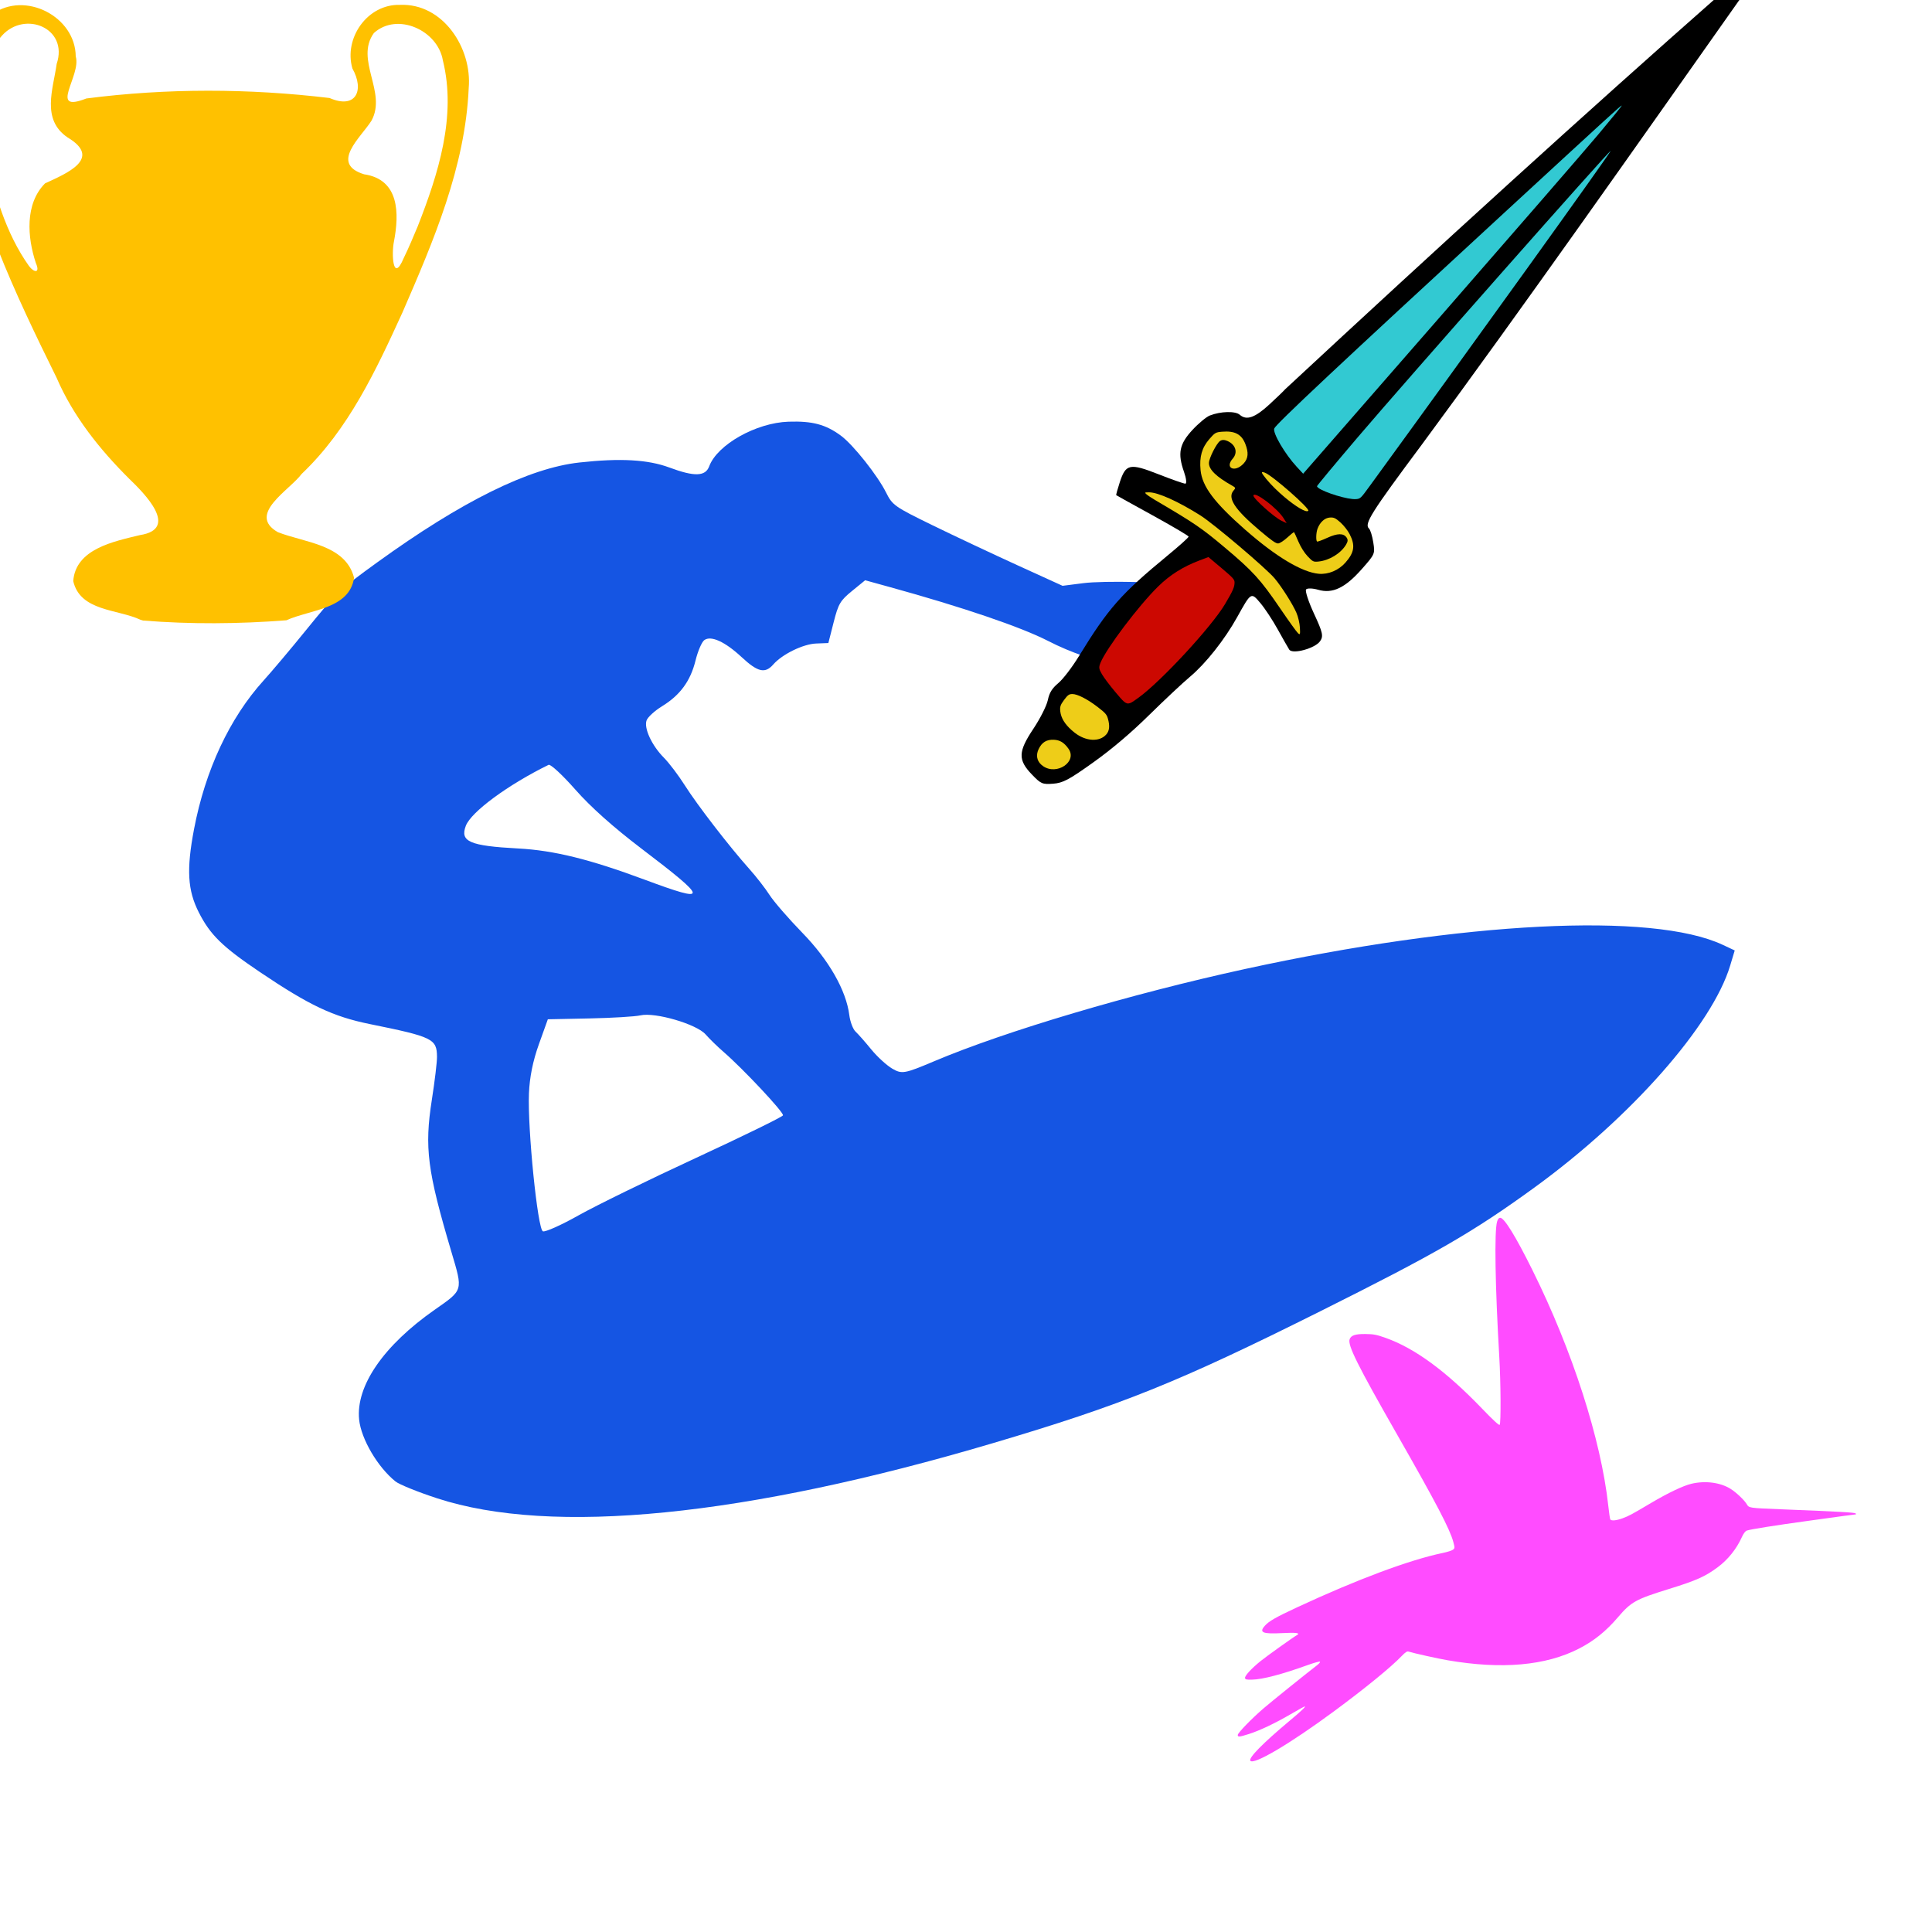 <svg version="1.1" xmlns="http://www.w3.org/2000/svg" width="100" height="100" style="background-color: rgb(0, 117, 19);" viewBox="0 0 100 100"><svg height="100" viewBox="0 0 100 100" width="100" version="1.1" data-fname="depor-surfer_3.svg" ica="0" style="background-color: rgb(0, 117, 19);"><g transform="translate(0,0) scale(1,1) rotate(0,50,50)" scale="1.0" xtranslate="0" ytranslate="0"><path style="fill:#1555e3" d="m20.468 76.678c-.92-.74-1.776-2.197-1.879-3.198-.179-1.744 1.264-3.839 3.924-5.697 1.472-1.028 1.452-.962.856-2.971-1.254-4.226-1.405-5.398-1.016-7.891.149-.953.269-1.953.266-2.223-.008-.928-.22-1.031-3.475-1.692-1.911-.388-3.135-.968-5.711-2.706-1.924-1.298-2.553-1.913-3.143-3.076-.582-1.146-.644-2.219-.247-4.306.581-3.056 1.845-5.758 3.603-7.698.427-.472 1.393-1.618 2.147-2.547 1.625-2.004 1.78-2.153 3.728-3.562 4.378-3.166 7.854-4.884 10.466-5.172 2.119-.234 3.548-.154 4.664.261 1.293.481 1.861.464 2.057-.063.418-1.124 2.43-2.256 4.106-2.311 1.239-.04 1.921.142 2.71.723.636.469 1.902 2.063 2.342 2.949.322.648.445.735 2.396 1.687 1.131.552 3.11 1.483 4.396 2.07l2.34 1.066 1.083-0.138c1.048-.134 4.353-.061 4.799.105.121.045.27.224.33.398.061.174.248.367.415.429.191.071.327.367.366.795.058.653.045.686-.327.791-.213.06-.765.107-1.226.104-.461-.003-1.22.022-1.686.056l-.848.062.934.446c.654.313.909.514.85.671-.305.82-2.989.392-5.449-.87-1.397-.717-4.429-1.748-8.173-2.781l-1.286-.355-.68.555c-.612.5-.707.663-.952 1.625l-.272 1.069-.634.025c-.675.027-1.752.553-2.217 1.084-.426.486-.799.4-1.635-.377-.864-.803-1.589-1.134-1.935-.883-.13.094-.335.569-.454 1.055-.262 1.063-.795 1.791-1.732 2.367-.378.232-.738.56-.801.731-.149.4.267 1.299.893 1.931.272.274.759.917 1.083 1.429.646 1.021 2.306 3.173 3.336 4.325.362.404.836 1.014 1.054 1.356.218.341.984 1.224 1.702 1.962 1.369 1.407 2.262 2.973 2.425 4.255.044.346.19 0.73.324.854s.499.537.81.919c.312.382.804.832 1.094 1.0.493.286.634.26 2.159-.385 3.689-1.561 10.188-3.489 16.094-4.776 11.299-2.461 21.081-2.957 24.723-1.253l.624.292-.235.782c-.929 3.092-5.136 7.862-10.135 11.492-3.178 2.308-5.065 3.398-11.094 6.409-7.355 3.673-10.25 4.839-16.914 6.814-12.854 3.81-22.844 4.802-28.793 2.858-.989-.323-1.957-.715-2.151-.872zm9.479-13.772c.89-.5 3.623-1.837 6.072-2.97 2.449-1.133 4.478-2.126 4.508-2.206.055-.147-2.053-2.397-3.083-3.29-.305-.264-.721-.67-.924-.901-.468-.532-2.609-1.158-3.371-.984-.279.063-1.471.135-2.65.159l-2.143.044-.463 1.29c-.311.867-.48 1.703-.515 2.549-.076 1.828.451 7.035.722 7.136.125.046.955-.325 1.845-.826zm-3.128-18.989c1.85.099 3.7.555 6.555 1.617 3.347 1.245 3.326 1.049-.175-1.612-1.451-1.103-2.63-2.155-3.42-3.053-.663-.753-1.286-1.33-1.385-1.281-2.104 1.034-4.006 2.434-4.282 3.153-.315.82.195 1.041 2.706 1.176z" idkol="ikol0"/></g></svg><svg height="100" width="100" version="1.1" viewBox="0 0 100 100" data-fname="carta-espada_3.svg" ica="1" style="background-color: rgb(0, 117, 19);"><g id="g4459" transform="translate(47,-5) scale(0.5,0.5) rotate(177,50,50)" scale="0.5" xtranslate="47" ytranslate="-5"><path d="m10.412 90.253c-.066-.274.452-1.032 1.566-2.294 10.84-13.769 24.345-31.012 35.137-44.12 5.66-6.822 6.428-7.912 5.931-8.419-.132-.133-.296-.787-.365-1.452-.125-1.194-.109-1.227 1.339-2.701 1.823-1.856 3.154-2.404 4.613-1.897.554.192 1.115.239 1.247.104.132-.135-.177-1.282-.686-2.549-.805-2.001-.867-2.379-.478-2.882.555-.718 2.927-1.232 3.234-.7.114.198.599 1.165 1.078 2.148.478.983 1.219 2.247 1.646 2.809.912 1.201.901 1.207 2.483-1.32 1.407-2.246 3.506-4.631 5.2-5.907.784-.591 2.78-2.274 4.435-3.74 1.984-1.758 4.046-3.327 6.055-4.607 2.599-1.656 3.222-1.945 4.242-1.968 1.11-.025 1.263.051 2.134 1.057 1.386 1.6 1.315 2.439-.4 4.739-.747 1.002-1.484 2.288-1.636 2.857-0.211.785-.497 1.201-1.188 1.723-.515 0.39-1.512 1.563-2.298 2.706-3.27 4.755-4.674 6.186-9.723 9.917-1.232.91-2.24 1.726-2.239 1.811.001.086 1.622 1.16 3.602 2.389s3.625 2.256 3.656 2.285c.031.029-.168.629-.44 1.333-.72 1.86-1.138 1.922-4.038.604-1.335-.607-2.561-1.11-2.723-1.119-.163-.009-.13.545.072 1.23.573 1.942.33 2.893-1.099 4.285-.664.647-1.511 1.277-1.883 1.4-1.143.378-2.662.336-3.096-.089-.66-.645-1.546-.389-3.099.895-.798.66-1.573 1.331-1.724 1.493-16.583 13.863-32.535 26.932-47.09 38.455-2.424 2.122-3.237 2.479-3.464 1.52z"/><path style="fill:#eecd18" d="m88.236 12.817c-.06-.064-.127-.125-.201-.183-1.371-1.071-3.593.272-2.731 1.65.418.668.848.961 1.49 1.016.74.063 1.224-.202 1.595-.872.325-.589.267-1.164-.152-1.611zm-3.35 3.378c-.096-.095-.198-.189-.307-.284-1.098-.959-2.51-1.112-3.253-.352-.353.361-.431.868-.253 1.645.095.414.242.599.967 1.22 1.045.894 2.054 1.48 2.583 1.501.334.013.472-.077.882-.573.405-.489.48-.687.447-1.174-.045-.667-.396-1.321-1.066-1.983zm-23.925 8.799c-.215-.21-.232-.169-.233.567-0.0.437.125 1.133.278 1.547.337.91 1.369 2.743 2.069 3.678.804 1.073 6 5.968 7.336 6.912 2.212 1.562 4.252 2.613 5.165 2.661.476.025.493.014.296-.184-.115-.116-.498-.402-.852-.635-3.95-2.607-4.661-3.148-6.938-5.275-2.812-2.627-3.531-3.505-5.425-6.626-.806-1.329-1.571-2.519-1.698-2.644zm4.843 10.936c-2.992-2.917-5.6-4.667-7.317-4.909-.99-.14-2.075.25-2.824 1.016-.977.999-1.12 1.726-0.577 2.928.167.37.559.924.879 1.242.484.481.656.573 1.065.568.536-.006 1.049-.423 1.341-1.092.172-.394.244-1.198.118-1.321-.038-.037-.518.109-1.066.325-1.095.432-1.714.41-2.011-.074-.139-.227-.116-.409.091-.72.592-.886 1.813-1.55 2.953-1.605.516-.025.586.014 1.083.597.322.378.669.999.88 1.575.192.523.369.971.395.996s.351-.207.723-.515c.375-.311.811-.562.979-.564.239-.003.631.304 1.847 1.443 2.47 2.314 3.185 3.546 2.478 4.269-.245.25-.236.285.132.518 1.604 1.015 2.328 1.807 2.265 2.481-.047.502-.887 1.963-1.26 2.192-.209.129-.453.118-.759-.032-0.839-.411-1.052-1.254-.467-1.852.923-.944-.145-1.499-1.095-.569-.51.499-.592 1.09-.282 2.018.342 1.024 1.021 1.427 2.335 1.386.669-.021.746-.06 1.362-.699.815-.845 1.134-1.782 1.073-3.151-.076-1.702-1.238-3.43-4.34-6.455zm-4.193 3.202c-1.084-1.016-2.16-1.767-2.381-1.541-.207.212 3.531 3.854 4.282 4.173.433.184.409.052-.122-.672-.474-.646-1.128-1.351-1.779-1.96z" idkol="ikol0"/><path style="fill:#cc0801" d="m79.332 18.879c-.442-.429-.689-.244-1.566.327-2.437 1.585-7.912 6.921-9.42 9.181-.895 1.341-1.089 1.729-1.108 2.212-.011.295.148.487 1.276 1.543l1.29 1.206.962-.308c1.719-.551 3.113-1.331 4.391-2.459 2.103-1.854 5.676-6.1 6.372-7.571.223-.472.213-.617-.084-1.2-.185-.365-.776-1.239-1.312-1.943-.358-.471-.599-.793-0.8-.988zm-15.594 19.251c-.608-.607-1.319-1.23-1.693-1.43l-.516-.276.283.515c.6 1.09 2.882 3.01 3.005 2.527.035-.138-.471-.729-1.079-1.336z" idkol="ikol1"/><path style="fill:#32c9d2" d="m58.06 39.899c-.593-.501-3.006-1.397-3.839-1.362-.446.019-.477.046-1.506 1.314-11.2 13.796-26.571 32.975-26.683 33.293-.110.314 22.398-22.63 27.704-28.241 2.452-2.593 4.457-4.76 4.457-4.817-.001-.052-.048-.115-.133-.187zm1.5 1.55-14.848 15.315c-8.166 8.423-16.045 16.598-17.509 18.167-1.464 1.568-2.621 2.851-2.572 2.851.115-.001.965-.7 12.676-10.405 18.055-14.962 24.808-20.662 24.995-21.095.197-.457-.973-2.712-2.118-4.083l-.625-.749z" idkol="ikol2"/></g></svg><svg height="100" viewBox="0 0 100 100" width="100" version="1.1" data-fname="champions_3.svg" ica="2" style="background-color: rgb(0, 117, 19);"><g transform="translate(-9,-4) scale(0.4,0.4) rotate(0,50,50)" scale="0.4" xtranslate="-9" ytranslate="-4"><path style="fill:#ffc100" d="m40.671 90.194c-2.962-1.388-7.786-1.075-8.694-5.0.306-4.19 5.301-5.14 8.627-5.952 5.197-.809.507-5.468-1.378-7.282-3.832-3.813-7.244-8.076-9.401-13.072-5.385-10.935-10.754-22.195-12.56-34.362-.698-4.554-.035-10.089 4.256-12.698 4.209-3.04 10.744.298 10.78 5.479.753 2.473-3.635 7.404 1.375 5.436 10.42-1.345 21.04-1.31 31.468-.061 3.413 1.49 4.55-.993 2.956-3.824-1.138-3.944 1.956-8.343 6.151-8.228 5.597-.238 9.354 5.629 8.9 10.77-.443 10.197-4.555 19.784-8.568 29.023-3.422 7.485-6.982 15.139-13.047 20.9-1.559 2.117-7.12 5.221-3.089 7.536 3.454 1.365 8.757 1.579 9.867 5.897-.567 4.077-5.73 4.129-8.755 5.509-6.158.477-12.384.528-18.542.034l-.345-.104v0zm35.901-50.957c2.633-6.717 5.029-14.203 3.232-21.433-.658-3.877-5.889-6.274-8.925-3.529-2.493 3.465 1.71 7.639-.302 11.328-1.369 2.188-5.452 5.567-.961 6.95 4.584.675 4.555 5.085 3.856 8.727-.313 1.48-.16 5.488 1.271 2.109.665-1.358 1.245-2.756 1.83-4.15zm-49.434 4.794c-1.102-3.311-1.441-7.639 1.188-10.301 2.768-1.281 7.487-3.215 2.914-5.949-3.417-2.327-1.865-6.238-1.406-9.513 1.557-4.637-4.099-6.927-7.058-3.684-3.7 4.119-3.007 10.217-2.176 15.267 1.144 5.071 2.614 10.305 5.658 14.581.657.877 1.477.95.879-.401z" idkol="ikol0"/></g></svg><svg height="100" viewBox="0 0 100 100" width="100" version="1.1" data-fname="ave-colibri2_2.svg" ica="3" style="background-color: rgb(0, 117, 19);"><g transform="translate(60,57) scale(0.4,0.4) rotate(0,50,50)" scale="0.4" xtranslate="60" ytranslate="57"><path style="fill:#ff4cff" d="m11.789 85.331c-.231-.373 1.639-2.275 5.013-5.099 1.603-1.342 2.213-1.919 2.027-1.919-.052 0-.854.443-1.783.985-2.038 1.189-4.051 2.144-5.46 2.589-1.222.386-1.42.403-1.42.119 0-.264 1.77-2.093 3.318-3.428.984-.849 5.443-4.443 6.969-5.617.246-.189.405-.388.353-.442-.052-.054-.755.14-1.561.43-3.391 1.22-5.855 1.867-7.232 1.897-.717.016-.869-.018-.907-.202-.057-.278.794-1.21 1.988-2.18.805-.653 4.223-3.095 4.746-3.391.471-.266-.142-.345-1.949-.249-2.507.132-2.996-.074-2.232-.94.533-.603 1.424-1.113 4.198-2.403 7.762-3.608 14.52-6.13 18.836-7.029.6-.125 1.2-.318 1.333-.429.23-.192.232-.241.036-.982-.434-1.643-2.213-5.047-7.209-13.792-5.219-9.135-6.499-11.704-6.208-12.463.191-.498.748-.679 2.04-.664 1.078.013 1.42.078 2.607.498 3.763 1.331 7.809 4.292 12.439 9.105 1.495 1.554 2.236 2.238 2.326 2.147.173-.174.143-5.491-.049-8.771-.539-9.19-.654-16.34-.283-17.532.106-.342.227-.488.402-.488.524 0 1.988 2.377 4.17 6.772 5.165 10.399 8.88 21.938 9.811 30.47.099.911.217 1.716.262 1.789.131.212.781.153 1.59-.146.829-.306 1.114-.459 3.68-1.979 2.2-1.303 4.169-2.24 5.231-2.49 1.804-.425 3.753-.168 5.08.669.709.448 1.727 1.41 2.058 1.945.332.537.202.518 4.675.698 7.432.299 9.3.404 9.423.527.075.075.077.127.005.127-.067 0-.737.087-1.49.192-.752.106-2.89.401-4.751.656-4.129.566-7.429 1.09-7.84 1.246-.197.075-.427.384-.645.865-.686 1.515-1.777 2.877-3.092 3.86-1.625 1.215-2.777 1.731-6.303 2.822-4.332 1.341-4.915 1.663-6.629 3.667-1.554 1.817-3.091 3.055-5.037 4.056-4.295 2.21-9.994 2.717-16.994 1.511-1.311-.226-4.364-.903-5.091-1.13-.168-.052-.413.111-.846.565-1.371 1.439-4.741 4.191-8.805 7.19-5.697 4.205-10.42 6.989-10.803 6.37z" idkol="ikol0"/></g></svg></svg>